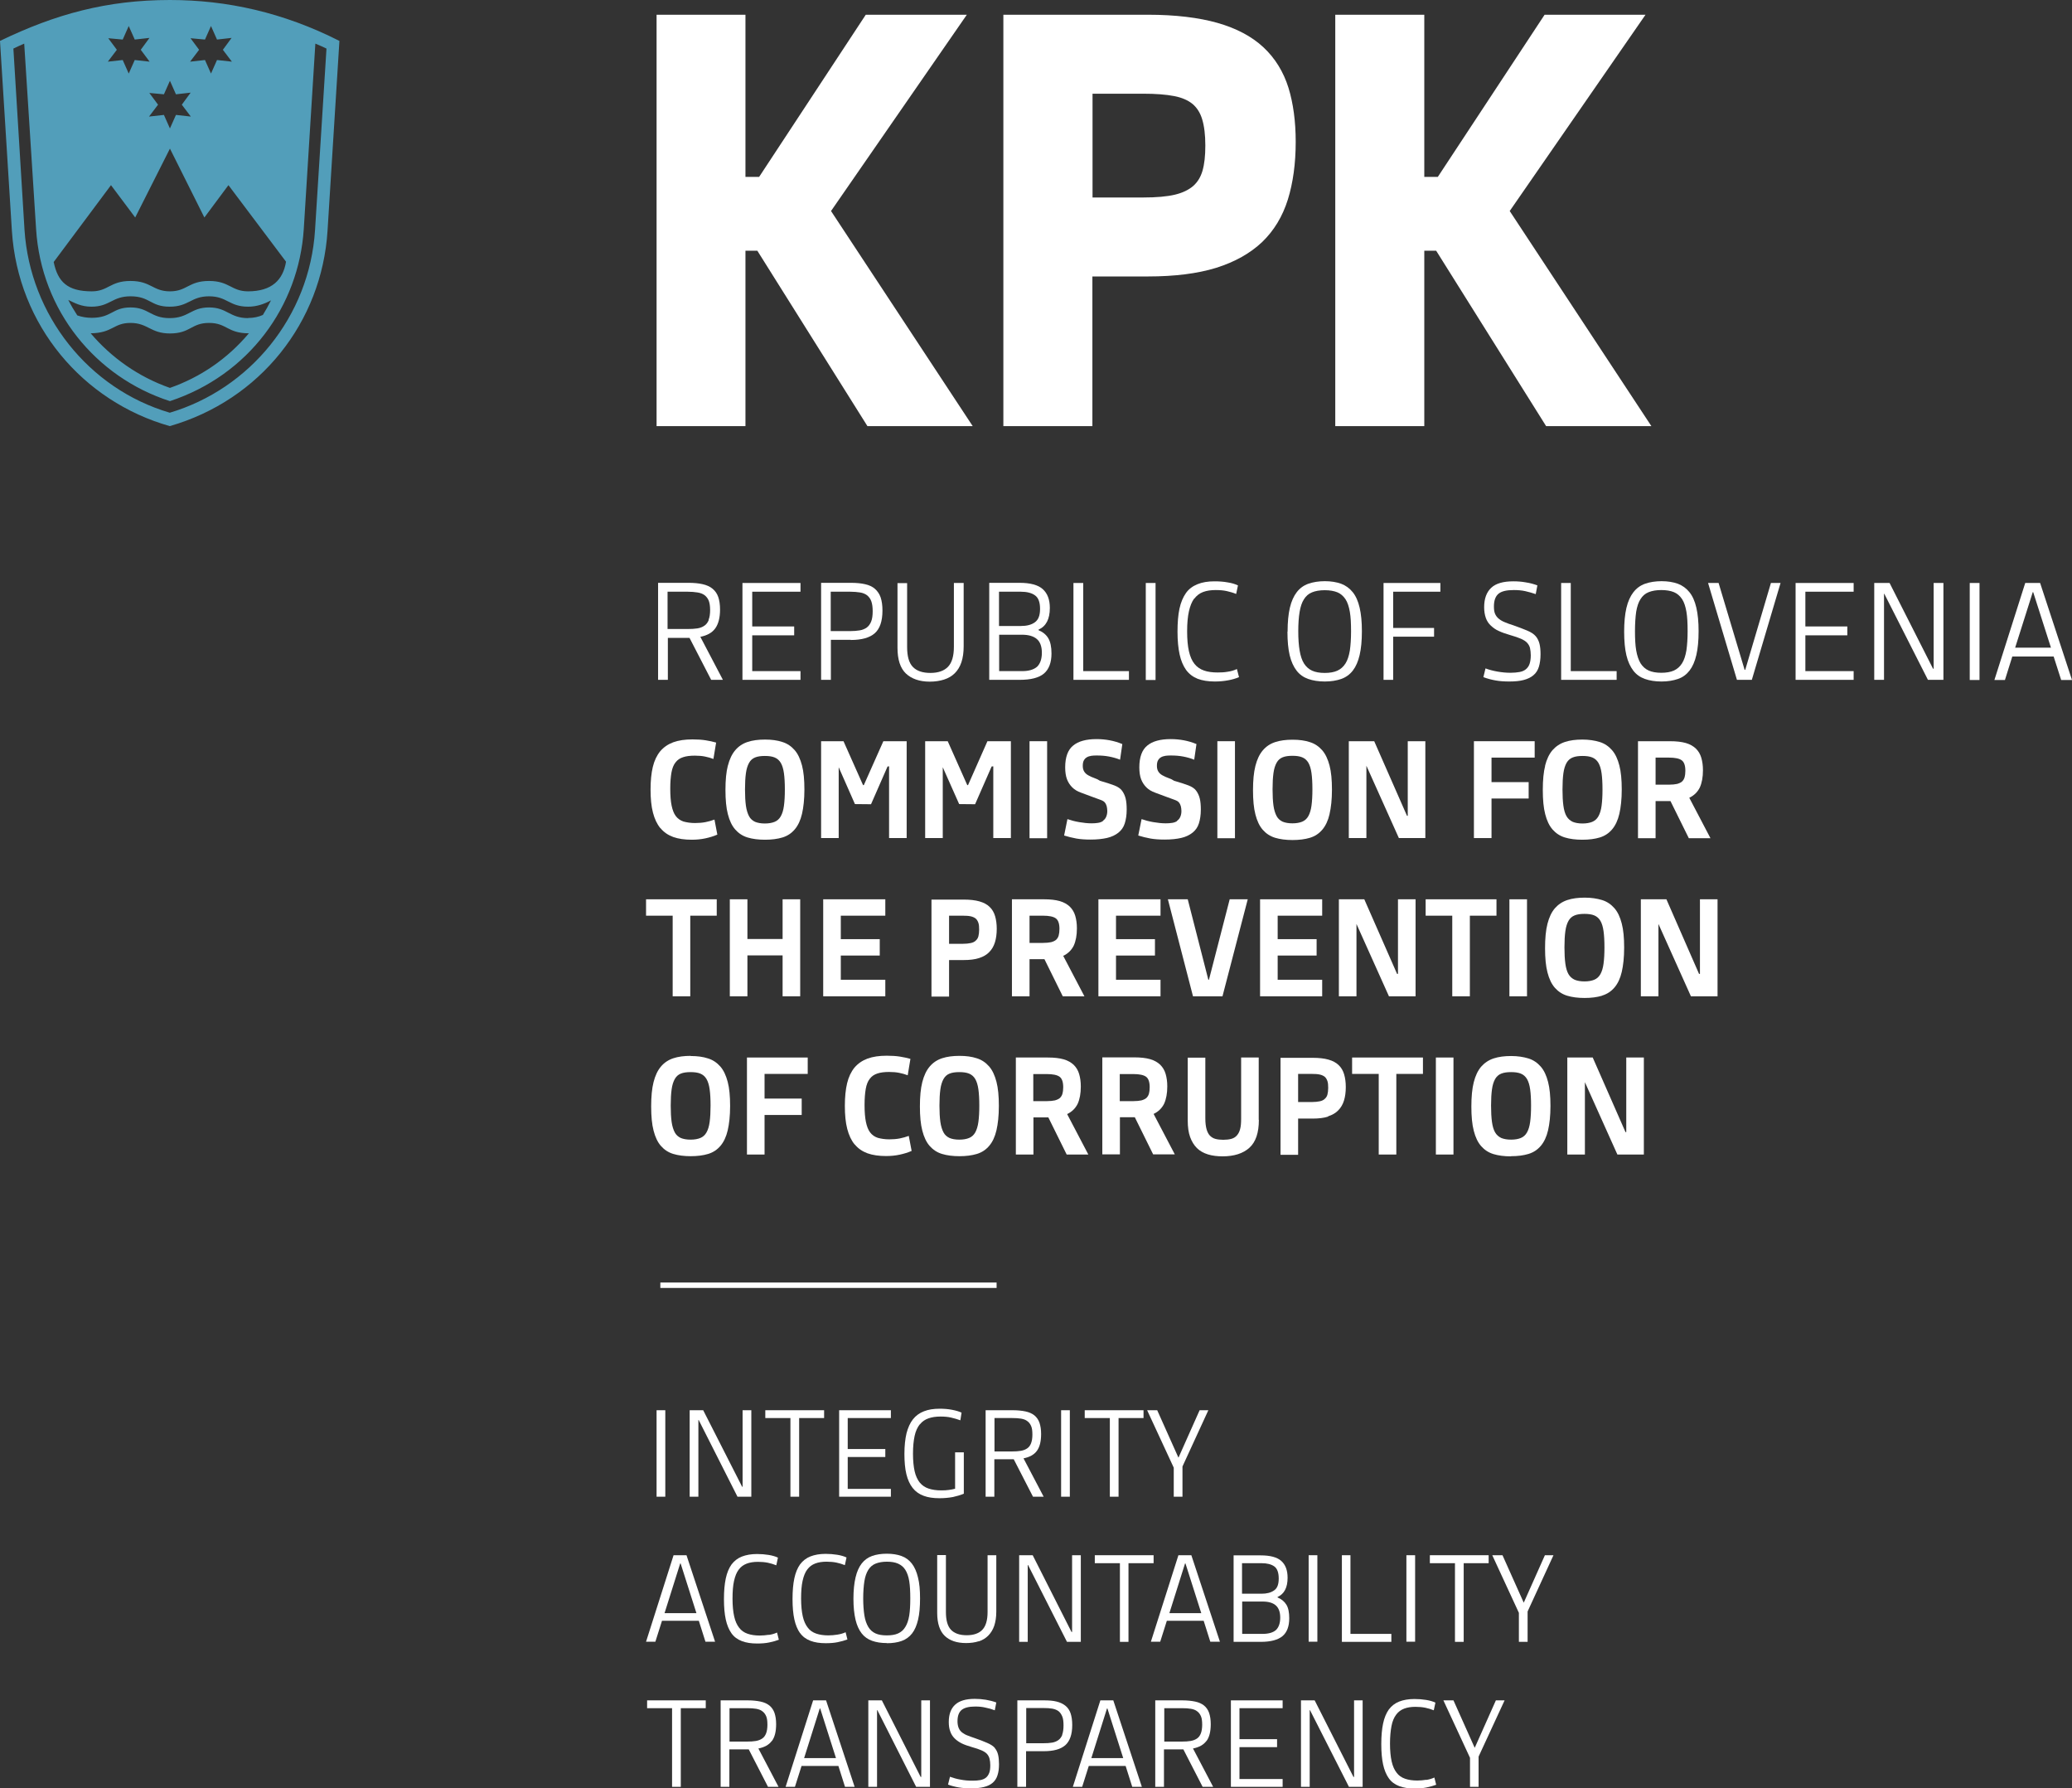 <svg id="b"
xmlns="http://www.w3.org/2000/svg" viewBox="0 0 137.78 118.9">
<rect x="0" y="0" width="137.78" height="118.9" fill="#333333" stroke="none"/>
<defs>
<style>.d{fill:#fff;}.e{fill:#529eba;}</style>
</defs>
<g id="c">
<path class="e" d="M12.67,6.17l-.58.79.6.79-.99-.11-.4.9-.4-.9-.99.11.6-.79-.58-.78.97.09.4-.9.4.9.97-.11ZM12.65,2.54l.98.09.4-.9.4.9.97-.11-.58.79.6.79-.99-.11-.4.9-.4-.9-.99.11.6-.79-.58-.78ZM16.5,19.37c-1.12,0-1.24-.69-2.6-.69s-1.46.69-2.6.69-1.26-.69-2.62-.69-1.48.69-2.58.69c-1.61,0-2.26-.63-2.53-1.95l3.81-5.11,1.61,2.15,2.31-4.58,2.29,4.58,1.6-2.15,3.83,5.09c-.2,1.21-.94,1.97-2.53,1.97M16.55,22.16c-1.44,1.71-3.23,2.92-5.25,3.63-2.11-.74-3.9-2.02-5.27-3.63,1.48-.02,1.5-.69,2.65-.69s1.33.7,2.62.7c1.37,0,1.41-.7,2.6-.7s1.21.69,2.65.69M16.5,21.15c-1.24,0-1.39-.71-2.6-.71s-1.35.71-2.62.71-1.39-.71-2.6-.71-1.25.69-2.58.69c-.32,0-.65-.05-.96-.16-.22-.34-.42-.67-.6-1.03.42.2.85.45,1.54.45,1.23,0,1.37-.69,2.6-.69,1.3,0,1.32.69,2.6.69s1.41-.69,2.62-.69,1.33.69,2.6.69c.58,0,1.07-.18,1.52-.42-.18.36-.33.63-.54.97-.29.13-.61.2-.98.2M20.97,2.9c.27.11.51.22.74.33l-.76,12.05c-.36,5.78-4.35,10.58-9.66,12.16-5.41-1.59-9.29-6.5-9.66-12.16L.89,3.23c.21-.11.52-.24.72-.33l.79,12.33c.34,5.43,3.97,9.85,8.9,11.44,5.23-1.73,8.57-6.3,8.9-11.44l.77-12.33ZM7.18,2.54l.98.09.4-.9.4.9.98-.11-.58.79.59.79-.99-.11-.4.9-.4-.9-.99.11.6-.79-.58-.78ZM0,2.72l.79,12.62c.4,6.28,4.71,11.35,10.5,12.99,6.01-1.73,10.11-6.91,10.49-12.99l.79-12.62C18.84.83,15.09,0,11.3,0,7.11,0,3.68.94,0,2.72"/>
<path class="d" d="M47.88,40.53c0-.33-.04-.61-.12-.84-.08-.23-.21-.41-.38-.55-.17-.14-.39-.24-.66-.3-.26-.06-.58-.09-.94-.09h-2.02v6.45h.65v-2.79h1.44l1.44,2.79h.78l-1.5-2.86c.45-.09.78-.27.99-.56.21-.29.32-.71.32-1.25ZM47.13,41.22c-.07.17-.16.29-.29.38-.13.09-.28.15-.47.18s-.4.04-.65.04h-1.33v-2.48h1.33c.25,0,.47.02.66.05s.35.09.47.18c.12.09.22.22.28.37.06.16.09.37.09.62s-.03.48-.1.64Z"/>
<polygon class="d" points="53.23 39.34 53.23 38.76 49.37 38.76 49.37 45.2 53.23 45.2 53.23 44.62 50.02 44.62 50.02 42.24 52.81 42.24 52.81 41.65 50.02 41.65 50.02 39.34 53.23 39.34"/>
<path class="d" d="M56.57,42.55c.73,0,1.26-.15,1.6-.45.34-.3.51-.8.51-1.51,0-.34-.04-.63-.12-.87-.08-.23-.21-.42-.38-.57s-.39-.25-.66-.31c-.26-.06-.58-.09-.94-.09h-1.98v6.45h.65v-2.66h1.32ZM55.25,39.34h1.28c.25,0,.47.02.66.05.19.03.35.1.47.19.12.1.22.23.28.4.06.17.09.39.09.66s-.03.51-.1.68c-.07.17-.16.3-.29.4-.13.09-.28.16-.47.19-.19.03-.4.05-.65.05h-1.28v-2.62Z"/>
<path class="d" d="M59.68,38.76v4.31c0,.79.19,1.36.56,1.71s.9.54,1.59.54c.35,0,.67-.05.95-.14s.52-.23.71-.42c.19-.19.34-.43.44-.73.1-.3.15-.65.15-1.07v-4.2h-.65v4.24c0,.61-.13,1.06-.39,1.33-.26.27-.65.41-1.17.41s-.91-.13-1.17-.4-.38-.71-.38-1.33v-4.24h-.65Z"/>
<path class="d" d="M69.42,44.78c.33-.28.5-.73.5-1.33,0-.44-.07-.77-.21-1.01-.14-.24-.36-.42-.65-.54v-.04c.5-.22.75-.7.75-1.44,0-.56-.16-.97-.47-1.25-.31-.28-.83-.42-1.54-.42h-2.02v6.45h2.02c.75,0,1.29-.14,1.62-.42ZM66.43,39.34h1.45c.4,0,.72.08.94.24.23.16.34.46.34.9s-.11.72-.34.89-.54.25-.94.25h-1.45v-2.28ZM66.43,42.2h1.53c.44,0,.77.1.99.29.22.19.33.5.33.91s-.11.73-.32.93c-.22.19-.55.29-.99.29h-1.53v-2.42Z"/>
<polygon class="d" points="71.38 38.76 71.38 45.2 75.07 45.2 75.07 44.62 72.03 44.62 72.03 38.76 71.38 38.76"/>
<rect class="d" x="76.19" y="38.76" width=".65" height="6.45"/>
<path class="d" d="M79.41,39.81c.16-.21.35-.36.59-.45.24-.09.52-.13.84-.13.27,0,.52.02.74.07.22.05.43.11.62.19l.12-.57c-.19-.09-.42-.16-.69-.2-.27-.05-.56-.07-.87-.07-.44,0-.81.06-1.13.19-.32.13-.58.32-.77.59s-.34.62-.43,1.04c-.09.42-.13.93-.13,1.53s.05,1.1.14,1.51c.09.42.24.76.43,1.03.2.27.45.46.77.59.32.12.7.18,1.14.18.33,0,.62-.03.89-.08.27-.05.51-.12.72-.21l-.14-.54c-.19.09-.39.15-.61.18-.22.04-.44.05-.67.05-.35,0-.66-.04-.91-.13-.26-.09-.47-.24-.63-.44-.17-.21-.29-.49-.37-.84-.08-.35-.12-.79-.12-1.33s.04-.97.12-1.33c.08-.35.19-.63.35-.85Z"/>
<path class="d" d="M85.61,42c0,.62.05,1.15.15,1.57.1.42.26.76.46,1.02.2.26.46.44.77.55.31.11.68.17,1.1.17s.79-.06,1.1-.17c.31-.11.57-.3.77-.56.2-.26.35-.6.45-1.03.1-.43.15-.95.15-1.58s-.05-1.14-.15-1.57c-.1-.43-.25-.77-.46-1.03s-.46-.44-.77-.56c-.31-.11-.67-.17-1.08-.17s-.79.06-1.1.17c-.31.11-.57.3-.77.56-.2.26-.36.61-.46,1.04s-.15.96-.15,1.58ZM86.42,40.68c.06-.35.15-.63.29-.84.13-.21.31-.37.54-.46.22-.09.5-.14.84-.14s.62.05.84.14.4.25.54.46c.14.21.23.5.29.84.06.35.08.78.08,1.29s-.03.93-.08,1.28c-.06.35-.15.64-.29.86-.14.22-.32.38-.54.48-.22.1-.5.15-.84.15s-.62-.05-.84-.15c-.22-.1-.4-.26-.54-.48-.14-.22-.23-.51-.29-.86-.06-.35-.09-.78-.09-1.28s.03-.94.09-1.29Z"/>
<polygon class="d" points="95.36 41.75 92.64 41.75 92.64 39.34 95.78 39.34 95.78 38.76 92 38.76 92 45.2 92.64 45.2 92.64 42.33 95.36 42.33 95.36 41.75"/>
<path class="d" d="M101.46,44.5c-.11.09-.25.15-.42.18s-.37.05-.6.05c-.29,0-.58-.03-.87-.08-.28-.05-.55-.12-.79-.21l-.14.58c.26.1.53.17.81.22.27.05.58.07.91.07.38,0,.7-.03.96-.1.26-.07.48-.17.65-.32.17-.14.29-.33.36-.56.07-.23.11-.51.11-.83,0-.27-.02-.5-.07-.7-.05-.19-.13-.36-.25-.5-.12-.14-.31-.27-.58-.38-.27-.11-.57-.23-.92-.35-.19-.06-.37-.12-.53-.19-.16-.06-.3-.14-.41-.23-.12-.09-.2-.2-.26-.33-.06-.13-.08-.3-.08-.5,0-.39.1-.67.3-.84.2-.17.54-.25,1.02-.25.27,0,.52.02.75.07.23.05.47.12.71.2l.11-.58c-.24-.09-.5-.16-.77-.2-.27-.05-.55-.07-.83-.07-.67,0-1.16.14-1.47.43s-.47.72-.47,1.29c0,.27.04.51.11.71.07.2.18.37.33.51.15.14.32.27.53.36.21.1.47.19.78.28.28.08.52.16.7.24.18.08.32.17.41.27.09.1.16.22.19.35.03.14.05.3.05.48,0,.23-.03.42-.08.57-.05.15-.14.27-.25.36Z"/>
<polygon class="d" points="103.81 38.76 103.81 45.2 107.5 45.2 107.5 44.62 104.45 44.62 104.45 38.76 103.81 38.76"/>
<path class="d" d="M108.61,39.38c-.2.26-.36.61-.46,1.04-.1.43-.15.96-.15,1.58s.05,1.15.15,1.57c.1.42.26.76.46,1.02.2.26.46.44.77.55s.68.17,1.1.17.78-.06,1.1-.17.57-.3.77-.56c.2-.26.35-.6.45-1.03.1-.43.15-.95.15-1.58s-.05-1.14-.15-1.57c-.1-.43-.25-.77-.46-1.03s-.46-.44-.77-.56c-.31-.11-.67-.17-1.08-.17s-.79.06-1.1.17-.57.3-.77.56ZM110.47,39.23c.34,0,.62.05.84.14s.4.25.54.46c.14.21.23.5.29.84.06.35.08.78.08,1.29s-.03.93-.08,1.28c-.06.35-.15.64-.29.86-.14.22-.32.38-.54.48-.22.1-.5.15-.84.15s-.62-.05-.84-.15c-.22-.1-.4-.26-.54-.48-.13-.22-.23-.51-.29-.86-.06-.35-.08-.78-.08-1.28s.03-.94.08-1.29c.06-.35.15-.63.29-.84.13-.21.31-.37.54-.46s.5-.14.84-.14Z"/>
<polygon class="d" points="116.05 44.54 116.01 44.53 114.28 38.76 113.58 38.76 115.5 45.2 116.49 45.2 118.4 38.76 117.76 38.76 116.05 44.54"/>
<polygon class="d" points="119.4 45.2 123.26 45.2 123.26 44.62 120.05 44.62 120.05 42.24 122.84 42.24 122.84 41.65 120.05 41.65 120.05 39.34 123.26 39.34 123.26 38.76 119.4 38.76 119.4 45.2"/>
<polygon class="d" points="128.58 44.46 128.54 44.46 125.65 38.76 124.63 38.76 124.63 45.2 125.28 45.2 125.28 39.48 125.3 39.48 128.2 45.2 129.23 45.2 129.23 38.76 128.58 38.76 128.58 44.46"/>
<rect class="d" x="130.98" y="38.76" width=".65" height="6.45"/>
<path class="d" d="M135.66,38.76h-.99l-2.05,6.45h.7l.49-1.56h2.75l.5,1.56h.72l-2.12-6.45ZM134,43.06l1.17-3.69h.03l1.18,3.69h-2.38Z"/>
<path class="d" d="M43.92,55.06c.22.27.5.46.85.59.34.12.75.18,1.23.18.32,0,.62-.03.9-.09.28-.06.55-.14.8-.25l-.19-1c-.19.07-.39.13-.6.17-.21.04-.44.06-.69.06-.3,0-.55-.04-.77-.1-.21-.07-.38-.19-.51-.36-.13-.17-.22-.41-.28-.7-.06-.29-.09-.67-.09-1.12s.03-.79.08-1.08c.05-.28.14-.51.27-.67.13-.17.29-.28.51-.35.21-.07.47-.1.78-.1.25,0,.48.02.67.06.2.04.38.09.56.16l.18-1.09c-.21-.06-.44-.11-.69-.15-.25-.04-.54-.06-.88-.06-.5,0-.92.06-1.28.19-.35.13-.64.33-.87.6-.22.27-.39.62-.49,1.04-.1.42-.15.92-.15,1.51s.05,1.11.16,1.53c.11.42.27.76.49,1.03Z"/>
<path class="d" d="M48.4,50.9c-.11.43-.16.97-.16,1.62s.05,1.19.16,1.61c.11.43.27.77.49,1.02.22.25.49.43.82.53.33.1.72.15,1.16.15s.83-.05,1.16-.15c.33-.1.6-.28.82-.54.22-.26.38-.6.48-1.03s.16-.97.16-1.62-.05-1.18-.16-1.6-.27-.77-.49-1.02c-.22-.25-.49-.44-.82-.54-.33-.11-.71-.16-1.15-.16s-.83.05-1.16.16c-.33.11-.6.29-.82.55-.22.26-.38.6-.49,1.03ZM49.6,51.41c.04-.29.11-.51.21-.69s.23-.29.4-.36c.17-.07.39-.1.65-.1s.48.03.65.1c.17.07.31.19.41.36s.17.4.21.69c.04.29.06.64.06,1.08s-.02.78-.06,1.08-.11.52-.21.7-.24.3-.41.37c-.17.07-.39.11-.65.11s-.48-.04-.65-.11c-.17-.08-.31-.2-.4-.37s-.17-.41-.21-.7c-.04-.29-.06-.65-.06-1.08s.02-.79.06-1.08Z"/>
<polygon class="d" points="54.6 55.72 55.77 55.72 55.77 51.01 56.85 53.46 57.92 53.47 59.02 50.96 59.12 50.95 59.12 55.72 60.29 55.72 60.29 49.28 58.74 49.28 57.44 52.2 57.39 52.2 56.09 49.28 54.6 49.28 54.6 55.72"/>
<polygon class="d" points="64.32 52.2 63.02 49.28 61.52 49.28 61.52 55.72 62.69 55.72 62.69 51.01 63.78 53.46 64.84 53.47 65.94 50.96 66.05 50.95 66.05 55.72 67.22 55.72 67.22 49.28 65.66 49.28 64.37 52.2 64.32 52.2"/>
<rect class="d" x="68.46" y="49.28" width="1.17" height="6.45"/>
<path class="d" d="M73.34,54.59c-.09.06-.2.1-.33.12-.13.02-.27.03-.42.03-.26,0-.54-.03-.83-.08-.29-.05-.55-.12-.78-.2l-.22,1.09c.26.08.53.15.81.2.28.05.6.07.95.07.43,0,.8-.04,1.1-.11.3-.07.55-.19.75-.35.2-.16.34-.36.42-.61s.13-.56.13-.92c0-.29-.02-.54-.07-.74-.05-.2-.13-.37-.24-.52s-.28-.26-.51-.35c-.23-.09-.55-.19-.96-.31-.1-.07-.22-.13-.37-.18-.14-.05-.28-.11-.4-.18-.13-.07-.22-.16-.28-.26-.06-.1-.09-.22-.09-.37s.02-.27.07-.36c.05-.09.11-.16.2-.21.08-.05.18-.08.3-.1s.24-.02.38-.02c.27,0,.54.02.8.07s.51.12.73.21l.15-1.04c-.29-.12-.57-.2-.84-.25s-.56-.08-.87-.08c-.69,0-1.21.14-1.56.43-.35.28-.53.77-.53,1.45,0,.31.04.58.12.79s.2.39.35.54c.15.15.35.27.58.35.23.09.49.18.78.29.21.08.38.14.52.19.14.05.24.11.29.18.06.07.09.15.12.24.02.09.04.2.04.32,0,.16-.03.29-.08.4-.05.11-.12.19-.21.25Z"/>
<path class="d" d="M78.27,54.59c-.09.06-.2.1-.33.12-.13.02-.27.03-.42.03-.26,0-.54-.03-.83-.08-.29-.05-.55-.12-.78-.2l-.22,1.09c.26.08.53.15.81.2.28.05.6.07.95.07.43,0,.8-.04,1.1-.11.3-.07.55-.19.75-.35.2-.16.34-.36.42-.61s.13-.56.13-.92c0-.29-.02-.54-.07-.74-.05-.2-.13-.37-.24-.52s-.28-.26-.51-.35c-.23-.09-.55-.19-.96-.31-.1-.07-.22-.13-.37-.18-.14-.05-.28-.11-.4-.18-.13-.07-.22-.16-.28-.26-.06-.1-.09-.22-.09-.37s.02-.27.07-.36c.05-.09.11-.16.2-.21.08-.05.18-.08.3-.1s.24-.02.38-.02c.27,0,.54.02.8.07s.51.12.73.21l.15-1.04c-.29-.12-.57-.2-.84-.25s-.56-.08-.87-.08c-.69,0-1.21.14-1.56.43-.35.28-.53.77-.53,1.45,0,.31.04.58.12.79s.2.39.35.54c.15.15.35.27.58.35.23.09.49.18.78.29.21.08.38.14.52.19.14.05.24.11.29.18.06.07.09.15.12.24.02.09.04.2.04.32,0,.16-.03.29-.08.4-.05.11-.12.19-.21.25Z"/>
<rect class="d" x="80.95" y="49.28" width="1.17" height="6.45"/>
<path class="d" d="M88.41,54.12c.1-.43.16-.97.16-1.62s-.05-1.18-.16-1.6-.27-.77-.49-1.02c-.22-.25-.49-.44-.82-.54-.33-.11-.71-.16-1.15-.16s-.83.05-1.16.16c-.33.11-.6.29-.82.55-.22.26-.38.6-.49,1.03s-.16.97-.16,1.62.05,1.19.16,1.61c.11.43.27.77.49,1.02.22.25.49.43.82.53.33.1.72.15,1.16.15s.83-.05,1.16-.15c.33-.1.6-.28.82-.54.22-.26.38-.6.48-1.03ZM87.21,53.56c-.04.29-.11.52-.21.7s-.24.3-.41.37c-.17.07-.39.11-.65.11s-.48-.04-.65-.11c-.17-.08-.31-.2-.4-.37s-.17-.41-.21-.7c-.04-.29-.06-.65-.06-1.08s.02-.79.06-1.08c.04-.29.11-.51.21-.69s.23-.29.4-.36c.17-.07.39-.1.65-.1s.48.03.65.1c.17.07.31.19.41.36s.17.4.21.69c.04.29.06.64.06,1.08s-.02.78-.06,1.08Z"/>
<polygon class="d" points="94.78 49.28 93.61 49.28 93.61 54.24 93.56 54.24 91.38 49.28 89.69 49.28 89.69 55.72 90.86 55.72 90.86 50.91 93.02 55.72 94.78 55.72 94.78 49.28"/>
<polygon class="d" points="98.01 55.72 99.18 55.72 99.18 53.09 101.65 53.09 101.65 52 99.18 52 99.18 50.37 102.05 50.37 102.05 49.28 98.01 49.28 98.01 55.72"/>
<path class="d" d="M102.75,50.9c-.11.43-.16.97-.16,1.62s.05,1.19.16,1.61c.11.43.27.77.49,1.02.22.25.49.43.82.53.33.1.71.15,1.16.15s.83-.05,1.16-.15.6-.28.82-.54c.22-.26.38-.6.48-1.03.1-.43.16-.97.16-1.62s-.05-1.18-.16-1.6c-.11-.43-.27-.77-.49-1.02s-.49-.44-.82-.54-.71-.16-1.15-.16-.83.05-1.16.16-.6.29-.83.55c-.22.26-.38.6-.49,1.03ZM103.96,51.41c.04-.29.11-.51.21-.69.1-.17.23-.29.41-.36.17-.07.39-.1.65-.1s.48.03.65.1c.17.07.31.19.41.36s.17.4.21.69c.04.29.06.64.06,1.08s-.02.78-.06,1.08-.11.52-.21.7-.24.3-.41.37c-.17.07-.39.11-.65.11s-.48-.04-.65-.11c-.17-.08-.31-.2-.41-.37-.1-.17-.17-.41-.21-.7-.04-.29-.06-.65-.06-1.08s.02-.79.06-1.08Z"/>
<path class="d" d="M112.1,49.4c-.28-.08-.63-.12-1.05-.12h-2.13v6.45h1.17v-2.47h.99l1.22,2.47h1.44l-1.41-2.69c.32-.15.55-.38.7-.68.14-.31.21-.69.21-1.15,0-.32-.04-.59-.11-.83s-.19-.44-.36-.61c-.17-.16-.39-.29-.67-.37ZM112.02,51.67c-.03.12-.09.21-.17.29-.08.07-.19.12-.33.16-.14.03-.32.05-.54.05h-.89v-1.8h.89c.4,0,.69.06.85.18s.24.35.24.7c0,.17-.02.32-.05.43Z"/>
<polygon class="d" points="44.73 66.24 45.9 66.24 45.9 60.88 47.66 60.88 47.66 59.79 42.96 59.79 42.96 60.88 44.73 60.88 44.73 66.24"/>
<polygon class="d" points="48.53 59.79 48.53 66.24 49.7 66.24 49.7 63.52 52.04 63.52 52.04 66.24 53.21 66.24 53.21 59.79 52.04 59.79 52.04 62.43 49.7 62.43 49.7 59.79 48.53 59.79"/>
<polygon class="d" points="58.87 60.88 58.87 59.79 54.74 59.79 54.74 66.24 58.87 66.24 58.87 65.14 55.91 65.14 55.91 63.53 58.5 63.53 58.5 62.44 55.91 62.44 55.91 60.88 58.87 60.88"/>
<path class="d" d="M63.11,63.83h.96c.41,0,.75-.04,1.03-.13.28-.09.51-.22.68-.4.17-.17.3-.39.38-.65.08-.26.12-.56.12-.9,0-.32-.04-.6-.11-.84-.07-.24-.19-.45-.36-.61-.17-.17-.4-.29-.68-.37s-.63-.12-1.04-.12h-2.15v6.45h1.17v-2.41ZM63.11,60.88h.91c.21,0,.38.01.52.04.14.03.25.08.34.15.08.07.14.17.18.29.04.12.05.27.05.45s-.02.32-.05.44c-.03.12-.09.21-.18.29-.08.08-.19.13-.33.16s-.32.05-.53.05h-.91v-1.86Z"/>
<path class="d" d="M67.29,66.24h1.17v-2.47h.99l1.22,2.47h1.44l-1.41-2.69c.32-.15.55-.38.7-.68.14-.31.21-.69.21-1.15,0-.32-.04-.59-.11-.83s-.19-.44-.36-.61c-.17-.16-.39-.29-.67-.37s-.63-.12-1.05-.12h-2.13v6.45ZM68.46,60.88h.9c.4,0,.69.06.85.18s.24.35.24.7c0,.17-.02.32-.05.43-.03.12-.09.21-.17.29-.08.07-.19.12-.33.16-.14.03-.32.05-.54.05h-.9v-1.8Z"/>
<polygon class="d" points="73.04 66.24 77.17 66.24 77.17 65.14 74.21 65.14 74.21 63.53 76.8 63.53 76.8 62.44 74.21 62.44 74.21 60.88 77.17 60.88 77.17 59.79 73.04 59.79 73.04 66.24"/>
<polygon class="d" points="81.29 66.24 82.97 59.79 81.77 59.79 80.39 65.14 80.35 65.14 78.98 59.79 77.66 59.79 79.33 66.24 81.29 66.24"/>
<polygon class="d" points="87.92 60.88 87.92 59.79 83.79 59.79 83.79 66.24 87.92 66.24 87.92 65.14 84.96 65.14 84.96 63.53 87.55 63.53 87.55 62.44 84.96 62.44 84.96 60.88 87.92 60.88"/>
<polygon class="d" points="90.2 61.43 92.36 66.24 94.13 66.24 94.13 59.79 92.96 59.79 92.96 64.75 92.9 64.75 90.72 59.79 89.03 59.79 89.03 66.24 90.2 66.24 90.2 61.43"/>
<polygon class="d" points="96.57 66.24 97.74 66.24 97.74 60.88 99.51 60.88 99.51 59.79 94.8 59.79 94.8 60.88 96.57 60.88 96.57 66.24"/>
<rect class="d" x="100.37" y="59.79" width="1.17" height="6.45"/>
<path class="d" d="M106.54,66.19c.33-.1.6-.28.82-.54.22-.26.38-.6.48-1.03.1-.43.16-.97.16-1.62s-.05-1.18-.16-1.6c-.11-.43-.27-.77-.49-1.02s-.49-.44-.82-.54-.71-.16-1.15-.16-.83.05-1.16.16-.6.29-.83.55c-.22.26-.38.6-.49,1.03s-.16.97-.16,1.62.05,1.19.16,1.61c.11.43.27.77.49,1.02.22.25.49.43.82.53.33.1.71.15,1.16.15s.83-.05,1.16-.15ZM104.71,65.14c-.17-.08-.31-.2-.41-.37-.1-.17-.17-.41-.21-.7-.04-.29-.06-.65-.06-1.08s.02-.79.06-1.08c.04-.29.11-.51.21-.69.1-.17.23-.29.41-.36.17-.07.39-.1.65-.1s.48.03.65.1c.17.07.31.19.41.36s.17.4.21.69c.04.29.06.64.06,1.08s-.02.78-.06,1.08-.11.52-.21.7-.24.3-.41.37c-.17.07-.39.11-.65.11s-.48-.04-.65-.11Z"/>
<polygon class="d" points="113.04 64.75 112.98 64.75 110.81 59.79 109.11 59.79 109.11 66.24 110.28 66.24 110.28 61.43 112.44 66.24 114.21 66.24 114.21 59.79 113.04 59.79 113.04 64.75"/>
<path class="d" d="M45.93,70.2c-.44,0-.83.05-1.16.16-.33.11-.6.29-.82.55-.22.26-.38.6-.49,1.03s-.16.97-.16,1.62.05,1.19.16,1.61c.11.43.27.77.49,1.02.22.25.49.43.82.53.33.1.72.15,1.16.15s.83-.05,1.16-.15c.33-.1.6-.28.82-.54.22-.26.38-.6.48-1.03s.16-.97.16-1.62-.05-1.18-.16-1.6-.27-.77-.49-1.02c-.22-.25-.49-.44-.82-.54-.33-.11-.71-.16-1.15-.16ZM47.25,73.51c0,.42-.02.78-.06,1.08s-.11.52-.21.7-.24.3-.41.37c-.17.07-.39.11-.65.11s-.48-.04-.65-.11c-.17-.08-.31-.2-.4-.37s-.17-.41-.21-.7c-.04-.29-.06-.65-.06-1.08s.02-.79.06-1.08c.04-.29.11-.51.21-.69s.23-.29.4-.36c.17-.07.39-.1.65-.1s.48.03.65.1c.17.07.31.19.41.36s.17.4.21.69c.04.29.06.64.06,1.08Z"/>
<polygon class="d" points="53.71 71.4 53.71 70.31 49.67 70.31 49.67 76.76 50.84 76.76 50.84 74.13 53.31 74.13 53.31 73.04 50.84 73.04 50.84 71.4 53.71 71.4"/>
<path class="d" d="M56.84,76.09c.22.27.5.46.85.59.34.12.75.18,1.23.18.32,0,.62-.03.9-.09.28-.06.55-.14.8-.25l-.19-1c-.19.07-.39.13-.6.17-.21.04-.44.06-.69.06-.3,0-.55-.04-.77-.1-.21-.07-.38-.19-.51-.36-.13-.17-.22-.41-.28-.7-.06-.29-.09-.67-.09-1.12s.03-.79.08-1.08c.05-.28.14-.51.27-.67.13-.17.29-.28.51-.35.21-.07.47-.1.78-.1.25,0,.48.02.67.06.2.04.38.09.56.16l.18-1.09c-.21-.06-.44-.11-.69-.15-.25-.04-.54-.06-.88-.06-.5,0-.92.06-1.28.19-.35.13-.64.33-.87.6-.22.27-.39.62-.49,1.04-.1.42-.15.92-.15,1.51s.05,1.11.16,1.53c.11.42.27.76.49,1.03Z"/>
<path class="d" d="M66.42,73.52c0-.64-.05-1.18-.16-1.6s-.27-.77-.49-1.02c-.22-.25-.49-.44-.82-.54-.33-.11-.71-.16-1.15-.16s-.83.05-1.16.16c-.33.11-.6.29-.82.55-.22.26-.38.6-.49,1.03s-.16.97-.16,1.62.05,1.19.16,1.61c.11.43.27.77.49,1.02.22.25.49.43.82.53.33.1.72.15,1.16.15s.83-.05,1.16-.15c.33-.1.6-.28.82-.54.22-.26.38-.6.48-1.03s.16-.97.16-1.62ZM65.06,74.59c-.04.29-.11.52-.21.7s-.24.3-.41.37c-.17.07-.39.11-.65.11s-.48-.04-.65-.11c-.17-.08-.31-.2-.4-.37s-.17-.41-.21-.7c-.04-.29-.06-.65-.06-1.08s.02-.79.06-1.08c.04-.29.11-.51.21-.69s.23-.29.4-.36c.17-.07.39-.1.65-.1s.48.03.65.1c.17.07.31.19.41.36s.17.4.21.69c.04.29.06.64.06,1.08s-.02.78-.06,1.08Z"/>
<path class="d" d="M70.96,74.07c.32-.15.55-.38.7-.68.14-.31.21-.69.21-1.15,0-.32-.04-.59-.11-.83s-.19-.44-.36-.61c-.17-.16-.39-.29-.67-.37s-.63-.12-1.05-.12h-2.13v6.45h1.17v-2.47h.99l1.22,2.47h1.44l-1.41-2.69ZM70.65,72.71c-.03.12-.09.21-.17.29-.08.07-.19.12-.33.16-.14.03-.32.05-.54.05h-.9v-1.8h.9c.4,0,.69.06.85.18s.24.35.24.7c0,.17-.02.32-.05.43Z"/>
<path class="d" d="M77.41,73.38c.14-.31.21-.69.21-1.15,0-.32-.04-.59-.11-.83s-.19-.44-.36-.61c-.17-.16-.39-.29-.67-.37s-.63-.12-1.05-.12h-2.13v6.45h1.17v-2.47h.99l1.22,2.47h1.44l-1.41-2.69c.32-.15.55-.38.7-.68ZM76.4,72.71c-.03.12-.09.21-.17.29-.08.07-.19.12-.33.16-.14.03-.32.05-.54.05h-.9v-1.8h.9c.4,0,.69.06.85.18s.24.35.24.7c0,.17-.02.32-.05.43Z"/>
<path class="d" d="M83.7,74.45v-4.14h-1.17v4.11c0,.26-.02.48-.07.66s-.12.31-.22.42c-.1.11-.22.18-.37.22-.15.04-.33.06-.53.06s-.37-.02-.52-.06c-.15-.04-.27-.12-.37-.22-.1-.11-.17-.25-.22-.43-.05-.18-.08-.42-.08-.71v-4.04h-1.17v4.18c0,.43.05.8.16,1.1s.26.54.45.73.44.33.73.42c.29.09.62.13.98.13.76,0,1.36-.19,1.78-.57.42-.38.63-.99.63-1.85Z"/>
<path class="d" d="M88.31,74.22c.28-.09.51-.22.68-.4.17-.17.3-.39.38-.65.08-.26.12-.56.12-.9,0-.32-.04-.6-.11-.84-.07-.24-.19-.45-.36-.61-.17-.17-.4-.29-.68-.37s-.63-.12-1.04-.12h-2.15v6.45h1.17v-2.41h.96c.41,0,.75-.04,1.03-.13ZM86.32,73.26v-1.86h.91c.21,0,.38.01.52.04.14.03.25.08.34.15.08.07.14.17.18.29.04.12.05.27.05.45s-.02.32-.05.44c-.03.12-.09.21-.18.29-.08.08-.19.13-.33.16s-.32.05-.53.05h-.91Z"/>
<polygon class="d" points="94.62 70.31 89.91 70.31 89.91 71.4 91.68 71.4 91.68 76.76 92.85 76.76 92.85 71.4 94.62 71.4 94.62 70.31"/>
<rect class="d" x="95.48" y="70.31" width="1.17" height="6.45"/>
<path class="d" d="M100.48,76.87c.45,0,.83-.05,1.16-.15s.6-.28.82-.54c.22-.26.38-.6.48-1.03.1-.43.16-.97.16-1.62s-.05-1.18-.16-1.6c-.11-.43-.27-.77-.49-1.02s-.49-.44-.82-.54-.71-.16-1.15-.16-.83.05-1.16.16-.6.29-.83.55c-.22.26-.38.6-.49,1.03s-.16.97-.16,1.62.05,1.19.16,1.61c.11.43.27.77.49,1.02.22.25.49.43.82.53.33.1.71.15,1.16.15ZM99.15,73.51c0-.43.02-.79.06-1.08.04-.29.11-.51.21-.69.1-.17.23-.29.41-.36.17-.07.39-.1.65-.1s.48.03.65.1c.17.07.31.19.41.36s.17.4.21.69c.04.29.06.64.06,1.08s-.02.78-.06,1.08-.11.52-.21.7-.24.3-.41.37c-.17.07-.39.11-.65.11s-.48-.04-.65-.11c-.17-.08-.31-.2-.41-.37-.1-.17-.17-.41-.21-.7-.04-.29-.06-.65-.06-1.08Z"/>
<polygon class="d" points="108.14 75.27 108.09 75.27 105.91 70.31 104.22 70.31 104.22 76.76 105.39 76.76 105.39 71.95 107.55 76.76 109.31 76.76 109.31 70.31 108.14 70.31 108.14 75.27"/>
<polygon class="d" points="49.57 16.67 50.36 16.67 57.68 28.33 64.68 28.33 55.26 14.03 64.29 .98 57.57 .98 50.48 11.76 49.57 11.76 49.57 .98 43.66 .98 43.66 28.33 49.57 28.33 49.57 16.67"/>
<path class="d" d="M72.64,18.38h3.71c1.76,0,3.28-.19,4.51-.57,1.25-.39,2.28-.97,3.07-1.72.79-.76,1.36-1.71,1.71-2.83.34-1.1.52-2.38.52-3.83,0-1.34-.16-2.55-.48-3.59-.33-1.06-.89-1.97-1.66-2.69-.77-.72-1.8-1.27-3.07-1.63-1.24-.35-2.79-.54-4.6-.54h-9.63v27.35h5.92v-9.96ZM72.64,6.23h3.38c.81,0,1.51.05,2.07.16.51.1.92.28,1.22.53.29.25.5.58.63,1.01.14.46.21,1.04.21,1.74s-.06,1.24-.19,1.69c-.12.41-.32.74-.61,1-.3.26-.71.46-1.21.58-.54.13-1.25.19-2.11.19h-3.38v-6.9Z"/>
<polygon class="d" points="94.71 16.67 95.5 16.67 102.81 28.33 109.81 28.33 100.39 14.03 109.42 .98 102.71 .98 95.61 11.76 94.71 11.76 94.71 .98 88.79 .98 88.79 28.33 94.71 28.33 94.71 16.67"/>
<rect class="d" x="43.66" y="93.76" width=".58" height="5.75"/>
<polygon class="d" points="49.35 98.85 46.76 93.76 45.86 93.76 45.86 99.51 46.44 99.51 46.44 94.41 46.46 94.41 49.04 99.51 49.96 99.51 49.96 93.76 49.38 93.76 49.38 98.85 49.35 98.85"/>
<polygon class="d" points="53.14 99.51 53.14 94.28 54.8 94.28 54.8 93.76 50.89 93.76 50.89 94.28 52.56 94.28 52.56 99.51 53.14 99.51"/>
<polygon class="d" points="59.24 94.28 59.24 93.76 55.8 93.76 55.8 99.51 59.24 99.51 59.24 98.99 56.37 98.99 56.37 96.87 58.87 96.87 58.87 96.34 56.37 96.34 56.37 94.28 59.24 94.28"/>
<path class="d" d="M61.17,94.7c.15-.19.34-.32.57-.4s.49-.12.8-.12c.26,0,.5.02.71.07.22.05.42.11.61.18l.08-.51c-.17-.08-.38-.14-.64-.19s-.53-.07-.81-.07c-.4,0-.75.05-1.05.17-.29.11-.54.29-.73.53-.19.24-.33.55-.43.93-.09.38-.14.84-.14,1.37s.04.98.13,1.35c.09.37.23.68.42.92.19.24.43.41.73.52.29.11.64.16,1.05.16.33,0,.63-.03.9-.08.27-.06.51-.13.72-.22v-2.75h-.58v2.42c-.14.04-.29.06-.42.08-.14.02-.3.03-.49.03-.33,0-.61-.04-.85-.12-.24-.08-.43-.21-.59-.4-.15-.19-.27-.44-.34-.75-.07-.31-.11-.7-.11-1.17s.04-.87.11-1.19.19-.57.34-.76Z"/>
<path class="d" d="M69.4,99.51l-1.34-2.55c.4-.08.7-.24.89-.5.19-.26.28-.63.28-1.12,0-.3-.04-.54-.11-.75-.07-.2-.19-.37-.34-.49s-.35-.21-.59-.26c-.24-.05-.52-.08-.84-.08h-1.81v5.75h.58v-2.49h1.29l1.28,2.49h.7ZM67.31,96.5h-1.18v-2.22h1.18c.23,0,.42.01.59.04.17.03.31.08.42.17.11.08.19.19.25.33.06.14.08.33.08.56s-.03.43-.09.58c-.06.15-.14.26-.26.34s-.25.13-.42.16c-.17.03-.36.04-.58.04Z"/>
<rect class="d" x="70.56" y="93.76" width=".58" height="5.75"/>
<polygon class="d" points="73.8 99.51 74.38 99.51 74.38 94.28 76.04 94.28 76.04 93.76 72.13 93.76 72.13 94.28 73.8 94.28 73.8 99.51"/>
<polygon class="d" points="78.63 99.51 78.63 97.5 80.35 93.76 79.77 93.76 78.37 96.9 78.36 96.91 76.95 93.76 76.28 93.76 78.05 97.58 78.05 99.51 78.63 99.51"/>
<path class="d" d="M44.79,103.4l-1.83,5.75h.62l.44-1.39h2.45l.44,1.39h.64l-1.9-5.75h-.88ZM44.19,107.25l1.04-3.3h.03s1.05,3.3,1.05,3.3h-2.12Z"/>
<path class="d" d="M51.12,108.69c-.19.03-.39.05-.6.05-.31,0-.58-.04-.81-.12-.23-.08-.42-.21-.56-.4-.15-.19-.26-.44-.33-.75-.07-.31-.11-.71-.11-1.18s.03-.87.1-1.18.17-.57.31-.75c.14-.19.32-.32.53-.4s.46-.12.75-.12c.24,0,.46.02.66.06.2.04.38.1.56.17l.11-.51c-.17-.08-.37-.14-.62-.18s-.5-.06-.77-.06c-.39,0-.73.06-1.01.17-.28.11-.51.29-.69.53-.17.24-.3.55-.38.93s-.12.83-.12,1.37.04.98.12,1.35.21.68.38.92c.17.24.4.41.69.52s.62.16,1.02.16c.29,0,.56-.02.8-.07s.46-.11.64-.18l-.12-.48c-.17.08-.35.13-.55.16Z"/>
<path class="d" d="M53.2,108.57c.17.24.4.41.69.52s.62.16,1.02.16c.29,0,.56-.02.8-.07s.46-.11.64-.18l-.12-.48c-.17.08-.35.13-.55.16-.19.03-.39.05-.6.05-.31,0-.58-.04-.81-.12-.23-.08-.42-.21-.56-.4-.15-.19-.26-.44-.33-.75-.07-.31-.11-.71-.11-1.18s.03-.87.1-1.18.17-.57.31-.75c.14-.19.32-.32.53-.4s.46-.12.75-.12c.24,0,.46.02.66.06.2.04.38.1.56.17l.11-.51c-.17-.08-.37-.14-.62-.18s-.5-.06-.77-.06c-.39,0-.73.06-1.01.17-.28.11-.51.29-.69.53-.17.24-.3.55-.38.93s-.12.83-.12,1.37.04.98.12,1.35.21.68.38.92Z"/>
<path class="d" d="M58.98,109.25c.37,0,.7-.05.98-.15.28-.1.51-.27.69-.5.18-.23.31-.54.4-.92.09-.38.13-.85.13-1.41s-.04-1.02-.14-1.4c-.09-.38-.23-.69-.41-.92-.18-.23-.41-.4-.69-.5-.28-.1-.6-.15-.97-.15s-.7.05-.98.15c-.28.1-.51.27-.69.5-.18.23-.32.54-.41.93-.09.38-.14.85-.14,1.41s.05,1.02.14,1.4c.09.38.23.68.41.91.18.23.41.39.69.49.28.1.6.15.98.15ZM57.74,108.17c-.12-.2-.21-.45-.26-.76-.05-.31-.08-.69-.08-1.14s.03-.83.08-1.15c.05-.31.14-.56.26-.75.12-.19.28-.33.48-.41s.45-.13.75-.13.55.04.75.13.36.22.48.41.21.44.26.75c.05.31.07.69.07,1.15s-.02.83-.07,1.14-.14.57-.26.76c-.12.2-.28.34-.48.43-.2.09-.45.13-.75.13s-.55-.04-.75-.13c-.2-.09-.36-.23-.48-.43Z"/>
<path class="d" d="M65.08,109.13c.25-.08.46-.21.63-.38s.31-.39.4-.65c.09-.27.14-.58.14-.95v-3.75h-.58v3.78c0,.55-.12.94-.35,1.18-.23.24-.58.36-1.04.36s-.81-.12-1.04-.36c-.23-.24-.34-.63-.34-1.19v-3.78h-.58v3.84c0,.7.17,1.21.5,1.53.33.32.81.48,1.42.48.31,0,.6-.04.84-.12Z"/>
<polygon class="d" points="67.77 103.4 67.77 109.16 68.34 109.16 68.34 104.05 68.36 104.05 70.95 109.16 71.87 109.16 71.87 103.4 71.29 103.4 71.29 108.5 71.25 108.5 68.67 103.4 67.77 103.4"/>
<polygon class="d" points="75.04 109.16 75.04 103.93 76.71 103.93 76.71 103.4 72.8 103.4 72.8 103.93 74.47 103.93 74.47 109.16 75.04 109.16"/>
<path class="d" d="M78.36,103.4l-1.83,5.75h.62l.44-1.39h2.45l.44,1.39h.64l-1.9-5.75h-.88ZM77.76,107.25l1.04-3.3h.03s1.05,3.3,1.05,3.3h-2.12Z"/>
<path class="d" d="M84.95,106.21v-.03c.44-.2.67-.62.67-1.28,0-.5-.14-.87-.42-1.12-.28-.25-.74-.37-1.37-.37h-1.8v5.75h1.8c.67,0,1.15-.13,1.45-.38s.45-.65.45-1.19c0-.39-.06-.69-.19-.9-.13-.21-.32-.37-.58-.48ZM82.6,103.93h1.29c.36,0,.64.07.84.21s.3.41.3.81-.1.65-.31.79c-.21.15-.48.22-.84.22h-1.29v-2.03ZM84.85,108.37c-.19.17-.49.26-.89.26h-1.36v-2.15h1.36c.4,0,.69.09.88.26.19.17.29.44.29.81s-.1.65-.29.83Z"/>
<rect class="d" x="87.02" y="103.4" width=".58" height="5.75"/>
<polygon class="d" points="89.23 103.4 89.23 109.16 92.52 109.16 92.52 108.63 89.8 108.63 89.8 103.4 89.23 103.4"/>
<rect class="d" x="93.52" y="103.4" width=".58" height="5.75"/>
<polygon class="d" points="97.33 109.16 97.33 103.93 98.99 103.93 98.99 103.4 95.08 103.4 95.08 103.93 96.75 103.93 96.75 109.16 97.33 109.16"/>
<polygon class="d" points="101.33 106.54 101.32 106.55 99.91 103.4 99.23 103.4 101 107.23 101 109.16 101.58 109.16 101.58 107.14 103.3 103.4 102.73 103.4 101.33 106.54"/>
<polygon class="d" points="43.03 113.57 44.69 113.57 44.69 118.8 45.27 118.8 45.27 113.57 46.93 113.57 46.93 113.05 43.03 113.05 43.03 113.57"/>
<path class="d" d="M51.33,115.75c.19-.26.28-.63.28-1.12,0-.3-.04-.54-.11-.75-.07-.2-.19-.37-.34-.49s-.35-.21-.59-.26c-.24-.05-.52-.08-.84-.08h-1.81v5.75h.58v-2.49h1.29l1.28,2.49h.7l-1.34-2.55c.4-.08.7-.24.89-.5ZM49.69,115.79h-1.18v-2.22h1.18c.23,0,.42.01.59.04.17.03.31.08.42.17.11.08.19.19.25.33.06.14.08.33.08.56s-.03.43-.09.58c-.06.15-.14.26-.26.34s-.25.13-.42.16c-.17.03-.36.04-.58.04Z"/>
<path class="d" d="M54.07,113.05l-1.83,5.75h.62l.44-1.39h2.45l.44,1.39h.64l-1.9-5.75h-.88ZM53.47,116.89l1.04-3.3h.03s1.05,3.3,1.05,3.3h-2.12Z"/>
<polygon class="d" points="61.26 118.14 61.22 118.14 58.64 113.05 57.74 113.05 57.74 118.8 58.32 118.8 58.32 113.7 58.34 113.7 60.92 118.8 61.84 118.8 61.84 113.05 61.26 113.05 61.26 118.14"/>
<path class="d" d="M66.16,116.22c-.11-.13-.28-.24-.51-.34s-.51-.21-.83-.32c-.17-.06-.33-.11-.47-.17-.14-.05-.26-.12-.37-.2-.1-.08-.18-.18-.23-.3-.05-.12-.08-.27-.08-.45,0-.35.09-.6.27-.75.18-.15.48-.23.91-.23.24,0,.47.02.67.07.21.04.42.1.63.18l.1-.52c-.22-.08-.45-.14-.69-.18s-.49-.06-.74-.06c-.6,0-1.03.13-1.31.39-.28.26-.42.64-.42,1.15,0,.24.03.45.1.63.06.18.16.33.29.46.13.13.29.24.47.33.18.09.42.17.69.25.25.07.46.14.62.21.16.07.29.15.37.24.08.09.14.2.17.32.03.12.05.26.05.43,0,.21-.02.38-.07.51-.05.13-.12.24-.22.32s-.22.13-.37.16c-.15.03-.33.04-.54.04-.26,0-.52-.02-.77-.07-.25-.04-.49-.11-.71-.19l-.13.52c.24.09.48.15.72.19.24.04.51.06.81.06.34,0,.62-.03.86-.09.24-.06.43-.15.58-.28.15-.13.26-.3.32-.5.07-.21.1-.45.1-.74,0-.24-.02-.45-.06-.62-.04-.17-.11-.32-.22-.45Z"/>
<path class="d" d="M70.85,113.41c-.16-.13-.35-.22-.59-.28-.24-.06-.51-.08-.84-.08h-1.77v5.75h.58v-2.37h1.18c.65,0,1.12-.13,1.43-.4.3-.27.46-.71.46-1.34,0-.31-.04-.57-.11-.78-.07-.21-.19-.38-.34-.5ZM70.64,115.34c-.06.15-.15.27-.26.35-.11.08-.25.14-.42.17s-.36.04-.58.04h-1.14v-2.34h1.14c.23,0,.42.01.59.04.17.03.31.09.42.17.11.09.19.21.25.36.06.15.08.35.08.59s-.03.46-.09.61Z"/>
<path class="d" d="M73.17,113.05l-1.83,5.75h.62l.44-1.39h2.45l.44,1.39h.64l-1.9-5.75h-.88ZM72.57,116.89l1.04-3.3h.03s1.05,3.3,1.05,3.3h-2.12Z"/>
<path class="d" d="M80.23,115.75c.19-.26.28-.63.28-1.12,0-.3-.04-.54-.11-.75-.07-.2-.19-.37-.34-.49s-.35-.21-.59-.26c-.24-.05-.52-.08-.84-.08h-1.81v5.75h.58v-2.49h1.29l1.28,2.49h.7l-1.34-2.55c.4-.08.7-.24.89-.5ZM78.6,115.79h-1.18v-2.22h1.18c.23,0,.42.01.59.04.17.03.31.08.42.17.11.08.19.19.25.33.06.14.08.33.08.56s-.03.43-.09.58c-.06.15-.14.26-.26.34s-.25.13-.42.16c-.17.03-.36.04-.58.04Z"/>
<polygon class="d" points="81.85 118.8 85.29 118.8 85.29 118.28 82.42 118.28 82.42 116.16 84.92 116.16 84.92 115.63 82.42 115.63 82.42 113.57 85.29 113.57 85.29 113.05 81.85 113.05 81.85 118.8"/>
<polygon class="d" points="90.04 118.14 90 118.14 87.42 113.05 86.51 113.05 86.51 118.8 87.09 118.8 87.09 113.7 87.11 113.7 89.7 118.8 90.61 118.8 90.61 113.05 90.04 113.05 90.04 118.14"/>
<path class="d" d="M94.84,118.33c-.19.03-.39.05-.6.05-.31,0-.58-.04-.81-.12-.23-.08-.42-.21-.56-.4-.15-.19-.26-.44-.33-.75-.07-.31-.11-.71-.11-1.18s.04-.87.1-1.18.17-.57.31-.75c.14-.19.32-.32.53-.4.21-.08.46-.12.75-.12.24,0,.46.02.66.06.2.04.38.1.56.17l.11-.51c-.17-.08-.37-.14-.62-.18-.25-.04-.5-.06-.78-.06-.39,0-.73.06-1.01.17s-.51.29-.69.53c-.17.24-.3.55-.38.93-.08.38-.12.83-.12,1.37s.04.98.12,1.35.21.68.38.92c.17.24.4.41.69.52s.62.16,1.02.16c.29,0,.56-.02.8-.07.24-.05.46-.11.64-.18l-.12-.48c-.17.08-.35.13-.54.16Z"/>
<polygon class="d" points="98.07 116.19 98.06 116.2 96.65 113.05 95.98 113.05 97.75 116.87 97.75 118.8 98.32 118.8 98.32 116.79 100.05 113.05 99.47 113.05 98.07 116.19"/>
<rect class="d" x="43.91" y="85.27" width="22.36" height=".36"/>
</g>
</svg>
